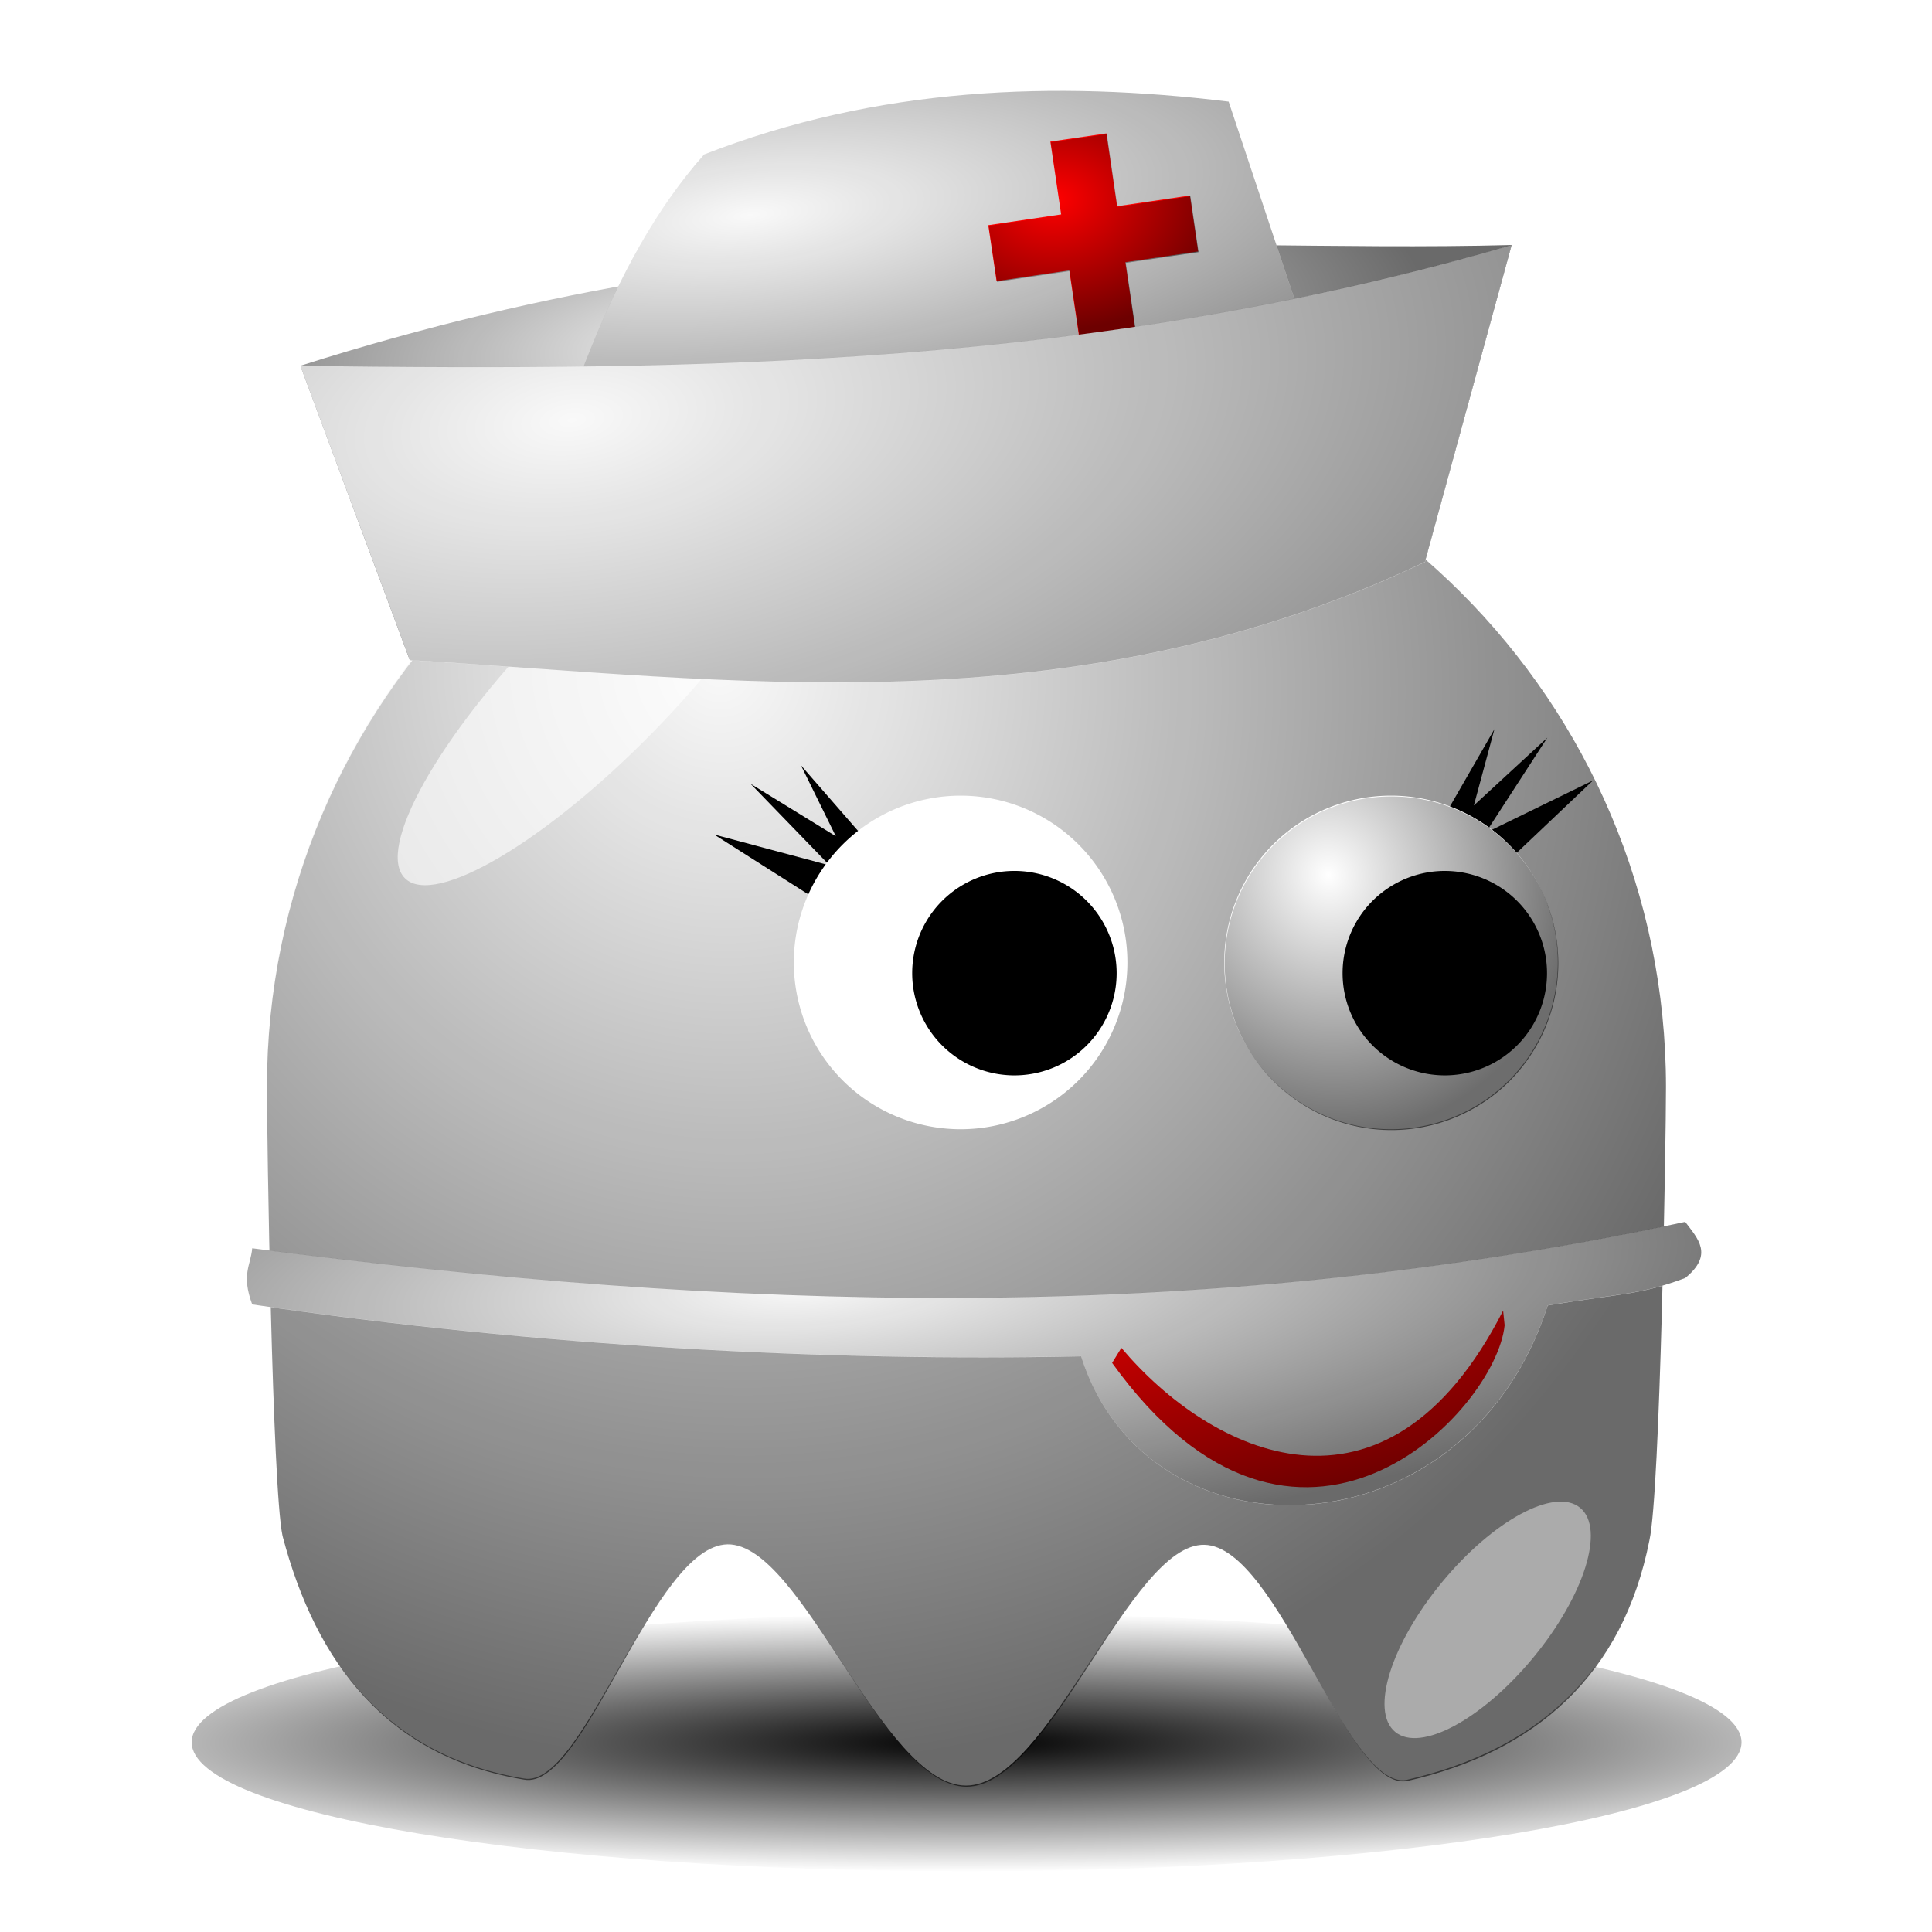 <svg xmlns="http://www.w3.org/2000/svg" xmlns:xlink="http://www.w3.org/1999/xlink" viewBox="0 0 128 128" version="1.0"><defs><radialGradient id="e" xlink:href="#a" gradientUnits="userSpaceOnUse" cy="409.86" cx="233.5" gradientTransform="matrix(.387 1.516 -1.423 .363 726.51 -93.107)" r="15.5"/><radialGradient id="l" xlink:href="#a" gradientUnits="userSpaceOnUse" cy="559.78" cx="191.89" gradientTransform="matrix(1.397 -.075 .02 .367 -87.191 389.98)" r="48.177"/><radialGradient id="i" xlink:href="#a" gradientUnits="userSpaceOnUse" cy="504.86" cx="188.77" gradientTransform="matrix(2.365 -.244 .079 .765 -297.76 169.86)" r="27.807"/><radialGradient id="j" xlink:href="#a" gradientUnits="userSpaceOnUse" cy="363.7" cx="221.02" gradientTransform="matrix(1.648 -.057 .044 1.251 -163.13 -78.513)" r="9.751"/><radialGradient id="c" gradientUnits="userSpaceOnUse" cy="506.35" cx="210.89" gradientTransform="matrix(1.403 0 0 .206 -89.845 403.11)" r="68"><stop offset="0"/><stop offset="1" stop-opacity="0"/></radialGradient><radialGradient id="d" xlink:href="#a" gradientUnits="userSpaceOnUse" cy="497.96" cx="216.99" gradientTransform="matrix(.716 1.413 -1.354 .686 735.84 -155.77)" r="65"/><radialGradient id="k" xlink:href="#a" gradientUnits="userSpaceOnUse" cy="518.18" cx="176.62" gradientTransform="matrix(2.223 -.255 .128 1.114 -282.2 -8.615)" r="40.125"/><radialGradient id="h" xlink:href="#a" gradientUnits="userSpaceOnUse" cy="504.07" cx="189.12" gradientTransform="matrix(1.1 -.081 .025 .344 -31.628 360.2)" r="40.125"/><filter id="f" height="1.682" width="1.696" y="-.341" x="-.348"><feGaussianBlur stdDeviation="5.465"/></filter><filter id="b" height="1.68" width="1.14" y="-.34" x="-.07"><feGaussianBlur stdDeviation="3.968"/></filter><filter id="g" height="1.907" width="2.039" y="-.453" x="-.52"><feGaussianBlur stdDeviation="4.151"/></filter><linearGradient id="a"><stop offset="0" stop-opacity="0"/><stop offset="1" stop-opacity=".572"/></linearGradient></defs><path transform="matrix(.755 0 0 .611 -91.49 -194.566)" d="M274 507.36c0 7.73-30.46 14-68 14s-68-6.27-68-14 30.46-14 68-14 68 6.27 68 14z" filter="url(#b)" fill="url(#c)"/><path d="M110.336 71.962c0 3.457-.377 26.775-1.097 30.019-1.761 8.882-7.471 13.993-16.047 15.94-3.985.74-8.519-15.555-13.438-15.648S69.532 118.298 64 118.298c-5.56 0-10.886-16.125-15.826-16.054-4.94.079-9.488 16.354-13.48 15.584-9.04-1.497-13.773-7.685-15.997-16.14-.677-3.15-1.034-26.376-1.034-29.726 0-25.578 20.76-46.337 46.337-46.337s46.336 20.759 46.336 46.337z" fill="#f9f9f9"/><path transform="translate(-107.089 -306.829) scale(.713)" d="M305 531.36c0 4.85-.53 37.56-1.54 42.11-2.47 12.46-10.48 19.63-22.51 22.36-5.59 1.04-11.95-21.82-18.85-21.95s-14.34 22.48-22.1 22.48c-7.8 0-15.27-22.62-22.2-22.52-6.93.11-13.31 22.94-18.91 21.86-12.68-2.1-19.32-10.78-22.44-22.64-.95-4.42-1.45-37-1.45-41.7 0-35.88 29.12-65 65-65s65 29.12 65 65z" fill="url(#d)"/><path d="M100.1 56.87l5.439-5.161-7.115 3.472 4.092-6.31-4.869 4.492 1.362-5.054-2.959 5.14 4.05 3.421z" fill-rule="evenodd"/><path d="M103.208 63.764a11.05 11.05 0 11-22.1 0 11.05 11.05 0 1122.1 0z" fill="#fff"/><path d="M255 417.86a15.5 15.5 0 11-31 0 15.5 15.5 0 1131 0z" transform="translate(-78.574 -234.116) scale(.713)" fill="url(#e)"/><path d="M102.494 64.474a6.772 6.772 0 11-13.544 0 6.772 6.772 0 1113.544 0z"/><path d="M53.649 59.315l-6.337-4.027 7.649 2.046-5.233-5.404 5.646 3.472-2.31-4.698 3.893 4.47-3.308 4.141z" fill-rule="evenodd"/><path d="M74.693 63.764a11.05 11.05 0 11-22.1 0 11.05 11.05 0 1122.1 0z" fill="#fff"/><path d="M255 417.86a15.5 15.5 0 11-31 0 15.5 15.5 0 1131 0z" transform="translate(-107.089 -234.116) scale(.713)" fill="url(#e)"/><path d="M73.98 64.474a6.772 6.772 0 11-13.545 0 6.772 6.772 0 1113.545 0z"/><path d="M180.01 413.25c-10.03 10.27-20.41 16.42-23.17 13.72-2.77-2.7 3.13-13.23 13.15-23.5 10.03-10.27 20.41-16.41 23.17-13.71 2.77 2.7-3.13 13.22-13.15 23.49z" filter="url(#f)" fill-opacity=".627" fill="#fff" transform="translate(-84.99 -246.235) scale(.713)"/><path transform="rotate(39.533 489.266 115.25) scale(.713)" d="M262 501.86c0 7.45-2.46 13.5-5.5 13.5s-5.5-6.05-5.5-13.5 2.46-13.5 5.5-13.5 5.5 6.05 5.5 13.5z" filter="url(#g)" fill-opacity=".434" fill="#fff"/><path d="M19.903 24.24l7.25 19.5c20.57.16 42.35 1.33 67.25-6.5l5.75-21c-23.03.61-46.5-2.71-80.25 8z" fill-rule="evenodd" fill="#f9f9f9"/><path transform="matrix(1 0 0 1 -138.85 -495.768)" d="M158.75 520l7.25 19.5c20.57.16 42.35 1.33 67.25-6.5l5.75-21c-23.03.61-46.5-2.71-80.25 8z" fill-rule="evenodd" fill="url(#h)"/><path d="M34.043 37.9c3.3-9.99 6.14-20.38 12.61-27.66 11.5-4.491 23.25-4.901 34.75-3.501l8.25 24.75-55.61 6.41z" fill-rule="evenodd" fill="#f9f9f9"/><path d="M172.89 533.66c3.3-9.99 6.14-20.38 12.61-27.66 11.5-4.49 23.25-4.9 34.75-3.5l8.25 24.75-55.61 6.41z" transform="matrix(1 0 0 1 -138.85 -495.768)" fill-rule="evenodd" fill="url(#i)"/><path d="M69.589 9.379l.713 4.826-4.827.713.55 3.707 4.818-.713.713 4.826 3.707-.542-.706-4.826 4.82-.713-.542-3.707-4.826.713-.706-4.826-3.714.542z" fill="red"/><path d="M216.84 358.57l1 6.77-6.77 1 .77 5.2 6.76-1 1 6.77 5.2-.76-.99-6.77 6.76-1-.76-5.2-6.77 1-.99-6.77-5.21.76z" fill="url(#j)" transform="translate(-84.99 -246.235) scale(.713)"/><path d="M19.903 24.24l7.25 19.5c21.03 1.24 43.78 4.66 67.25-6.5l5.75-21c-27.84 8.09-53.6 8.33-80.25 8z" fill-rule="evenodd" fill="#f9f9f9"/><path d="M158.75 520l7.25 19.5c21.03 1.24 43.78 4.66 67.25-6.5l5.75-21c-27.84 8.09-53.6 8.33-80.25 8z" transform="matrix(1 0 0 1 -138.85 -495.768)" fill-rule="evenodd" fill="url(#k)"/><path d="M111.654 80.96c-32.81 7.01-63.38 5.82-94.941 1.75-.1 1.14-.74 1.73 0 3.72 18.95 2.79 38.28 3.79 54.91 3.43 4.47 14.01 25.58 13.29 30.92-3.37 4.831-.8 6.091-.68 9.111-1.81 1.91-1.56.82-2.62 0-3.72z" fill="#f9f9f9"/><path d="M99.586 86.832c-7.784 15.263-19.425 9.439-25.292 2.467l-.613.998c12.275 17.066 25.428 3.222 26.005-2.495l-.1-.97z" fill-rule="evenodd" fill="red"/><path d="M250.5 576.72c-32.81 7.01-63.38 5.82-94.94 1.75-.1 1.14-.74 1.73 0 3.72 18.95 2.79 38.28 3.79 54.91 3.43 4.47 14.01 25.58 13.29 30.92-3.37 4.83-.8 6.09-.68 9.11-1.81 1.91-1.56.82-2.62 0-3.72z" transform="matrix(1 0 0 1 -138.85 -495.768)" fill="url(#l)"/></svg>